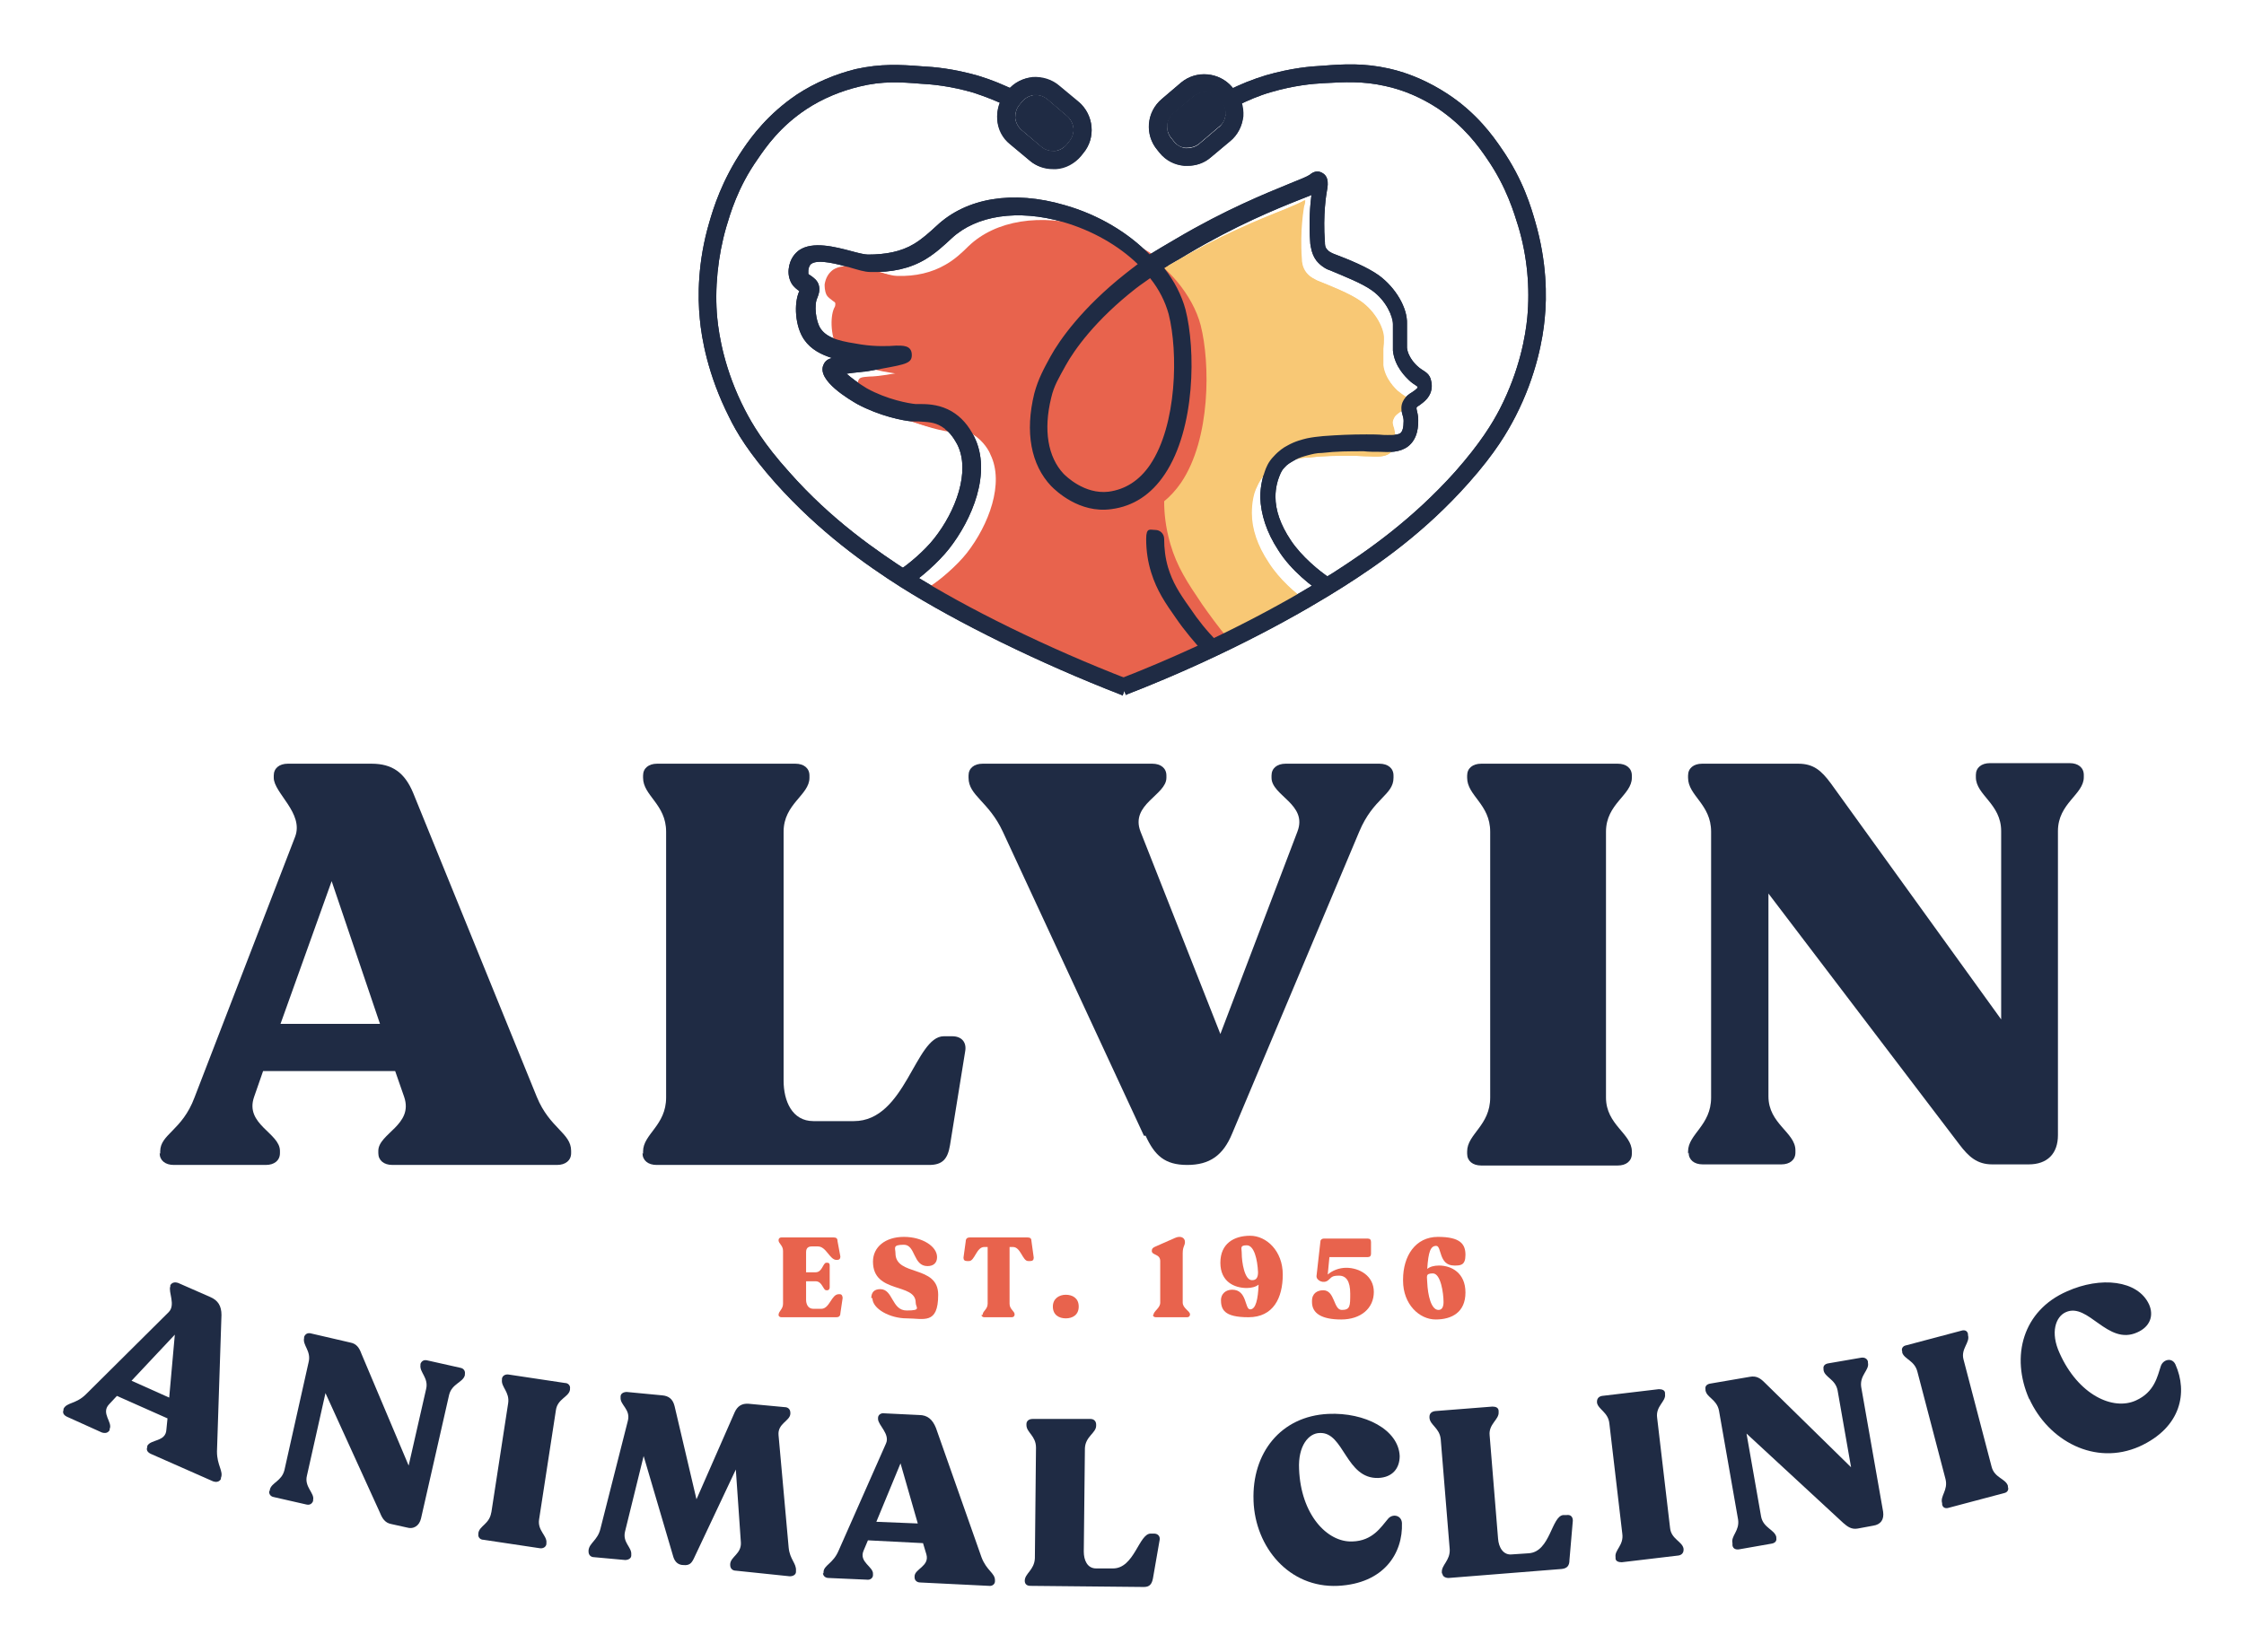 <?xml version="1.0" encoding="UTF-8"?>
<svg id="Layer_1" xmlns="http://www.w3.org/2000/svg" version="1.1" viewBox="0 0 399.2 294">
  <!-- Generator: Adobe Illustrator 29.0.0, SVG Export Plug-In . SVG Version: 2.1.0 Build 186)  -->
  <defs>
    <style>
      .st0 {
        fill: #1f2b44;
      }

      .st1 {
        fill: #e6624d;
      }

      .st2 {
        fill: #f8c875;
      }

      .st3 {
        fill: #e8634d;
      }

      .st4 {
        fill: #f7c775;
      }
    </style>
  </defs>
  <g>
    <path class="st4" d="M250.2,72.4c-.3.4-.7.6-1.1.9-.4.3-.9.6-1.1,1.1-.4.7-.2,1.2,0,1.8.1.4.2.8.2,1.4,0,1.2,0,2.4-1,3.1-.8.6-2.2.6-3.6.5-1.1,0-2-.1-3-.1-2.8,0-5,0-7.6.3-1.1,0-1.9.2-2.8.4-.8.2-1.9.5-3.2,1.2-.6.3-1.4.8-2.2,1.7-.8.9-1.1,1.8-1.4,2.4-.3.7-.7,2.2-.7,4.2,0,2.8,1,5.8,3,8.8,1.9,3,4.8,5.5,6.7,6.8-5.2,3.2-10.7,6.6-17.3,9.8-2.5-2.7-4.8-5.5-6.8-8.4-2.7-3.8-4.7-6.6-5.9-10.8-.7-2.5-1.1-5.1-1.1-7.7s0-.2,0-.3c1-.8,1.8-1.8,2.6-2.9,5.4-7.9,5.3-21.7,3.6-28.5-.1-.5-.3-.9-.4-1.4-.3.1-.6.3-1,.4.1.4.3.8.4,1.2,1.7,6.6,1.7,20-3.5,27.6-2.1,3.1-4.8,4.9-8.1,5.3-4.8.6-8.5-3.1-8.9-3.5-3.1-3.2-4-8.4-2.5-14.5.6-2.3,1.5-3.9,2.7-6.1,1.6-2.8,5.3-8.3,12.8-14,1.2-.9,2.2-1.6,3.3-2.4l.9-.6c1.5-.9,3.1-1.9,5.2-3.1,8.6-5.1,15.8-8,20.1-9.7,1.9-.8,3.1-1.3,3.7-1.7,0,.2,0,.6-.2,1.1,0,.2-.8,4.1-.4,9.4,0,.5.1,1.5.8,2.4.7.9,1.6,1.2,1.9,1.4,2.7,1.1,5.8,2.3,7.8,3.7,2.7,1.9,4.2,5,4.1,6.7v.2c0,.3,0,.8-.1,1.6,0,1.7,0,2.4,0,2.9.3,2.5,2.3,4.3,2.5,4.5.5.4.9.7,1.2.9.5.3.6.4.7.7.2.7-.2,1.1-.3,1.3Z"/>
    <path class="st1" d="M208.7,119.9c3-1.7,6.2-2.8,9.3-4.2.8-.4,1.7-.9,2.5-1.3-2-2.4-3.5-4.5-4.7-6.2-2.7-4-4.5-6.7-5.7-10.8-.9-3.1-1.1-5.7-1.1-7.6,1.1-.9,2.1-2,3-3.3,5.3-7.8,5.2-21.3,3.5-28-.7-2.7-2.2-5.4-4.2-7.8l-.7-.8c-3.7-4-9-7.2-15-8.9-8.6-2.5-16.6-1.2-21.4,3.4-1.2,1.2-2.5,2.4-4.1,3.3-2.4,1.4-5.3,2.1-8.6,2-.7,0-1.9-.3-3.1-.7-2.8-.8-6.3-1.7-8.3-.4-.8.6-1.3,1.4-1.5,2.6,0,.4,0,1.1.3,1.8.3.6.8.8,1.1,1.1.3.2.5.3.5.5,0,.3,0,.5-.2.8-.8,1.7-.6,5.5.8,7.5,1.8,2.6,5.1,3.1,8.5,3.6,1,.1,2,.2,2.9.3-1.1.2-1.8.3-2.9.5-1.4.2-2.3.3-3,.3-1.2.1-1.8.1-2,.7-.7,1.7,3.8,4.7,5.5,5.6,3.9,2.1,8.1,2.9,9.4,3,.4,0,.7,0,1.1,0,1.5,0,2.9.1,4.4,1,1.9,1.2,2.9,3,3.1,3.6,2.5,5.1-.3,12.5-4.2,17.5-1.8,2.3-4.9,4.9-6.5,5.9l.3.4-.4-.3c.1,0,.3.2.4.3l.3.4c0,0,.1,0,.2-.1,10.7,6.8,22.3,12.2,34.1,17,2.2-.5,4.2-1.6,6.4-2.8Z"/>
  </g>
  <g>
    <path class="st0" d="M235.3,105.6c-1.7-1.1-5.6-4-7.9-7.7-2.1-3.2-3.1-6.4-3.2-9.4,0-2.1.5-3.8.8-4.6.2-.6.6-1.7,1.6-2.7.9-1,1.8-1.6,2.4-1.9,1.4-.8,2.7-1.1,3.5-1.3,1-.2,1.8-.3,2.9-.4,2.7-.2,4.9-.3,7.7-.3,1,0,2,0,3.1.1.7,0,2.3.1,2.9-.3.4-.3.6-1,.6-2.2,0-.4-.1-.8-.2-1.1-.2-.7-.4-1.6.2-2.6.4-.7,1-1.1,1.5-1.4.3-.2.6-.4.9-.7,0,0,.1-.2.1-.3,0,0-.2-.1-.3-.2-.3-.2-.8-.5-1.3-1-.4-.4-2.5-2.3-2.8-5.2,0-.5,0-1.3,0-3,0-.8,0-1.4,0-1.7h0c0-1.4-1.2-4.2-3.7-6-1.8-1.3-4.9-2.5-7.5-3.6-.4-.1-1.5-.6-2.4-1.7-.9-1.2-1-2.5-1.1-3-.3-3.9,0-7.2.2-8.7-.5.2-1.2.5-2,.8-4.3,1.7-11.4,4.6-20,9.7-1.6,1-3,1.7-4.2,2.5,1.8,2.3,3.1,4.8,3.8,7.4,1.8,7,1.8,21.1-3.7,29.3-2.4,3.6-5.6,5.7-9.5,6.2-5.7.8-9.9-3.3-10.7-4.1-3.6-3.8-4.7-9.6-3-16.5.7-2.6,1.7-4.4,2.9-6.6,1.6-2.9,5.6-8.6,13.3-14.7.8-.6,1.5-1.2,2.2-1.7-3.4-3.3-8.1-6-13.3-7.5-8-2.3-15.4-1.2-19.8,2.9-1.4,1.3-2.8,2.6-4.6,3.7-2.8,1.7-6.1,2.4-9.9,2.3-1,0-2.2-.4-3.6-.8-2.2-.6-5.5-1.5-6.8-.7-.2.1-.5.4-.6,1.2,0,.2,0,.4,0,.6,0,.1.2.2.5.4.4.3,1.2.8,1.4,1.8.2,1-.2,1.8-.3,2.1-.6,1.2-.3,4.2.6,5.5,1.3,1.9,4.1,2.3,7.2,2.8,2.6.4,4.9.3,6.2.2,1.1,0,2.7-.1,2.8,1.5.1,1.6-.9,1.8-5.3,2.6s-2.4.4-3.8.6c-1,.1-1.9.2-2.5.3.8.7,2.1,1.7,3.6,2.6,3.6,2,7.5,2.7,8.7,2.8.4,0,.7,0,1,0,1.6,0,3.5.2,5.4,1.3,1.7,1,3,2.5,4,4.5,3.2,6.4-.4,14.8-4.5,20-1.9,2.4-5.2,5.3-7.2,6.5l-1.7-2.7c1.5-.9,4.6-3.5,6.3-5.7,3.8-4.8,6.5-11.9,4.1-16.7-.3-.5-1.1-2.2-2.8-3.2-1.3-.8-2.5-.8-4-.9-.4,0-.8,0-1.1,0-1.7-.1-6-1-9.9-3.1-1.2-.7-7.3-4.2-6-7,.3-.7.8-1,1.5-1.2-1.9-.6-3.7-1.5-4.9-3.2-1.7-2.4-1.9-6.6-.9-8.7-.4-.3-1-.7-1.4-1.4-.4-.7-.6-1.6-.5-2.5.2-1.9,1.2-2.9,1.9-3.4,2.4-1.6,6.3-.6,9.3.2,1.1.3,2.3.6,2.9.6,3.1,0,5.9-.5,8.2-1.9,1.5-.9,2.8-2.1,4-3.2,5.3-5,13.6-6.4,22.8-3.7,6,1.7,11.3,4.9,15.1,8.8,1.3-.8,2.8-1.7,4.7-2.8,8.8-5.2,16-8.1,20.4-9.9,1.5-.6,3-1.2,3.4-1.5.9-.8,1.7-.6,2.1-.4,1.5.7,1.1,2.5.9,3.6,0,0-.7,3.9-.3,8.8,0,.4,0,.9.4,1.3.3.4.8.6,1,.7,2.9,1.1,6.1,2.4,8.2,3.9,3,2.2,5.1,5.8,5,8.6v.2c0,.3,0,.8,0,1.6,0,1.3,0,2.3,0,2.5.2,1.8,1.8,3.2,1.8,3.2.3.3.6.5.9.7.6.4,1.4.8,1.6,2,.2.8.2,2-.7,3.1-.5.6-1.1,1-1.5,1.3-.1,0-.3.2-.4.3,0,0,0,.2,0,.3.1.5.3,1.1.3,1.9,0,1,0,3.4-1.9,4.8-1.4,1-3.2,1-4.9.9-1,0-2,0-2.9-.1-2.7,0-4.8,0-7.4.3-1,0-1.7.2-2.5.4-.7.2-1.6.4-2.6,1-.5.3-1.1.6-1.6,1.2-.6.6-.8,1.3-1,1.8-.2.5-.6,1.8-.6,3.4,0,2.4.9,5,2.7,7.7,1.9,2.9,5.2,5.6,6.9,6.7l-1.7,2.7ZM204.6,49.5c-.8.6-1.6,1.1-2.5,1.8-7.3,5.7-11,11-12.5,13.7-1.2,2.2-2.1,3.6-2.6,5.8-1.4,5.7-.6,10.5,2.2,13.5.4.4,3.7,3.7,8,3.2,3-.4,5.5-2,7.4-4.8,4.8-7.1,5-20.1,3.3-26.8-.6-2.2-1.7-4.4-3.3-6.4Z"/>
    <path class="st0" d="M187.2,30c-1.5,0-3-.5-4.1-1.5l-3.4-2.9c-1.3-1.1-2.1-2.7-2.3-4.4-.1-1.7.4-3.4,1.5-4.7l.4-.5c1.1-1.3,2.7-2.1,4.4-2.3,1.7-.1,3.4.4,4.7,1.5l3.5,2.9c2.7,2.3,3.1,6.4.8,9.1l-.4.5c-1.1,1.3-2.7,2.1-4.4,2.3-.2,0-.4,0-.5,0ZM184.2,16.9c0,0-.2,0-.3,0-.9,0-1.7.5-2.2,1.2l-.4.5c-.6.7-.8,1.5-.8,2.4s.5,1.7,1.2,2.2l3.5,2.9c.7.6,1.5.8,2.4.8.9,0,1.7-.5,2.2-1.2l.4-.5c1.2-1.4,1-3.5-.4-4.6l-3.4-2.9c-.6-.5-1.3-.8-2.1-.8Z"/>
    <path class="st0" d="M211.2,29.5c-.2,0-.4,0-.5,0-1.7-.1-3.3-.9-4.4-2.3l-.4-.5c-2.3-2.7-2-6.8.8-9.1l3.4-2.9c2.7-2.3,6.8-1.9,9.1.8l.4.5c1.1,1.3,1.6,3,1.5,4.7-.1,1.7-.9,3.3-2.3,4.4l-3.4,2.9c-1.2,1-2.6,1.5-4.1,1.5ZM214.3,16.4c-.8,0-1.5.3-2.1.8l-3.4,2.9c-1.4,1.2-1.6,3.3-.4,4.6l.4.5c.6.7,1.4,1.1,2.2,1.2.9,0,1.7-.2,2.4-.8l3.4-2.9c.7-.6,1.1-1.4,1.2-2.2s-.2-1.7-.8-2.4l-.4-.5c-.7-.8-1.6-1.2-2.5-1.2Z"/>
    <path class="st0" d="M215.4,116.8c-.4,0-.8-.2-1.1-.5-1.8-2-3.6-4.1-5.1-6.3-1.9-2.7-3.4-4.9-4.4-8.1-.6-1.9-.9-3.9-.9-6s.7-1.6,1.6-1.6,1.6.7,1.6,1.6c0,1.7.2,3.4.7,5.1.8,2.6,1.9,4.4,3.9,7.2,1.4,2.1,3,4.1,4.8,5.9.6.6.6,1.6,0,2.2-.3.3-.7.4-1.1.4Z"/>
    <path class="st0" d="M199.6,123.7c-14.7-5.7-29.3-12.9-39.3-19.2-6.3-4-14.5-9.8-22.3-18.5-4.8-5.4-7-9.1-8.3-11.8-3.8-7.5-4.9-14.1-5.2-17.4-.4-4-.4-10.2,1.7-17.3.7-2.4,2.2-7.4,6-13,1.5-2.2,4.4-6.2,9.6-9.7,3.2-2.1,6.8-3.6,10.4-4.5,4.5-1,8-.8,11.8-.5,2.1.1,5.6.4,10.1,1.7,2.3.7,4.5,1.6,6.7,2.7l-1.4,2.8c-2-1-4.1-1.8-6.2-2.5-4.1-1.2-7.4-1.5-9.4-1.6-3.7-.3-6.8-.5-10.9.5-3.3.8-6.5,2.1-9.4,4-4.7,3.1-7.2,6.7-8.7,8.9-3.6,5.1-4.9,9.8-5.6,12.1-1.5,5.2-2.1,11-1.6,16.2.3,3.1,1.3,9.3,4.9,16.3,1.3,2.5,3.3,6,7.9,11.1,7.5,8.5,15.5,14,21.7,18,9.8,6.2,24.2,13.3,38.7,18.9l-1.1,2.9Z"/>
    <path class="st0" d="M200.3,123.7l-1.1-2.9c18.5-7.2,31.8-15,38-18.9,6.1-3.9,14.1-9.5,21.7-18,4.5-5.1,6.6-8.6,7.9-11.1,3.6-7,4.6-13.2,4.9-16.3.5-5.2,0-10.9-1.6-16.2-.7-2.2-2-6.9-5.6-12.1-1.5-2.2-4-5.7-8.7-8.9-2.9-1.9-6.1-3.3-9.4-4-4-.9-7.2-.7-10.9-.5-2,.1-5.3.4-9.4,1.6-2.1.6-4.2,1.5-6.2,2.5l-1.4-2.8c2.1-1.1,4.4-2,6.7-2.7,4.5-1.3,8-1.6,10.1-1.7,3.8-.3,7.3-.5,11.8.5,3.6.8,7.2,2.4,10.4,4.5,5.2,3.4,8.1,7.5,9.6,9.7,3.9,5.6,5.3,10.6,6,13,2.1,7.2,2.1,13.4,1.7,17.3-.3,3.3-1.4,10-5.2,17.4-1.4,2.7-3.5,6.4-8.3,11.8-7.8,8.8-16,14.5-22.3,18.5-6.3,4-19.8,11.9-38.6,19.2Z"/>
  </g>
  <g>
    <g>
      <path class="st2" d="M250.1,72.4c-.3.4-.7.6-1.1.9-.4.3-.9.6-1.1,1.1-.4.7-.2,1.2,0,1.8.1.4.2.8.2,1.4,0,1.2,0,2.4-1,3.1-.8.6-2.2.6-3.6.5-1.1,0-2-.1-3-.1-2.8,0-5,0-7.6.3-1.1,0-1.9.2-2.8.4-.8.2-1.9.5-3.2,1.2-.6.3-1.4.8-2.2,1.7-.8.9-1.1,1.8-1.4,2.4-.3.7-.7,2.2-.7,4.2,0,2.8,1,5.8,3,8.8,1.9,3,4.8,5.5,6.7,6.8-5.2,3.2-10.7,6.6-17.3,9.8-2.5-2.7-4.8-5.5-6.8-8.4-2.7-3.8-4.7-6.6-5.9-10.8-.7-2.5-1.1-5.1-1.1-7.7s0-.2,0-.3c1-.8,1.8-1.8,2.6-2.9,5.4-7.9,5.3-21.7,3.6-28.5-.1-.5-.3-.9-.4-1.4-.3.1-.6.3-1,.4.1.4.3.8.4,1.2,1.7,6.6,1.7,20-3.5,27.6-2.1,3.1-4.8,4.9-8.1,5.3-4.8.6-8.5-3.1-8.9-3.5-3.1-3.2-4-8.4-2.5-14.5.6-2.3,1.5-3.9,2.7-6.1,1.6-2.8,5.3-8.3,12.8-14,1.2-.9,2.2-1.6,3.3-2.4l.9-.6c1.5-.9,3.1-1.9,5.2-3.1,8.6-5.1,15.8-8,20.1-9.7,1.9-.8,3.1-1.3,3.7-1.7,0,.2,0,.6-.2,1.1,0,.2-.8,4.1-.4,9.4,0,.5.1,1.5.8,2.4.7.9,1.6,1.2,1.9,1.4,2.7,1.1,5.8,2.3,7.8,3.7,2.7,1.9,4.2,5,4.1,6.7v.2c0,.3,0,.8-.1,1.6,0,1.7,0,2.4,0,2.9.3,2.5,2.3,4.3,2.5,4.5.5.4.9.7,1.2.9.5.3.6.4.7.7.2.7-.2,1.1-.3,1.3Z"/>
      <path class="st3" d="M206.8,119.3c3-1.7,6.2-2.8,9.3-4.2.8-.4,1.7-.9,2.5-1.3-2-2.4-3.5-4.5-4.7-6.2-2.7-4-4.5-6.7-5.7-10.8-.9-3.1-1.1-5.7-1.1-7.6,1.1-.9,2.1-2,3-3.3,5.3-7.8,5.2-21.3,3.5-28-.7-2.7-2.2-5.4-4.2-7.8l-.7-.8c-3.7-4-9-7.2-15-8.9-8.6-2.5-16.6-1.2-21.4,3.4-1.2,1.2-2.5,2.4-4.1,3.3-2.4,1.4-5.3,2.1-8.6,2-.7,0-1.9-.3-3.1-.7-2.8-.8-6.3-1.7-8.3-.4-.8.6-1.3,1.4-1.5,2.6,0,.4,0,1.1.3,1.8.3.6.8.8,1.1,1.1.3.2.5.3.5.5,0,.3,0,.5-.2.8-.8,1.7-.6,5.5.8,7.5,1.8,2.6,5.1,3.1,8.5,3.6,1,.1,2,.2,2.9.3-1.1.2-1.8.3-2.9.5-1.4.2-2.3.3-3,.3-1.2.1-1.8.1-2,.7-.7,1.7,3.8,4.7,5.5,5.6,3.9,2.1,8.1,2.9,9.4,3,.4,0,.7,0,1.1,0,1.5,0,2.9.1,4.4,1,1.9,1.2,2.9,3,3.1,3.6,2.5,5.1-.3,12.5-4.2,17.5-1.8,2.3-4.9,4.9-6.5,5.9l.3.4-.4-.3c.1,0,.3.2.4.3l.3.4c0,0,.1,0,.2-.1,10.7,6.8,22.3,12.2,34.1,17,2.2-.5,4.2-1.6,6.4-2.8Z"/>
    </g>
    <g>
      <path class="st0" d="M235.3,105.6c-1.7-1.1-5.6-4-7.9-7.7-2.1-3.2-3.1-6.4-3.2-9.4,0-2.1.5-3.8.8-4.6.2-.6.6-1.7,1.6-2.7.9-1,1.8-1.6,2.4-1.9,1.4-.8,2.7-1.1,3.5-1.3,1-.2,1.8-.3,2.9-.4,2.7-.2,4.9-.3,7.7-.3,1,0,2,0,3.1.1.7,0,2.3.1,2.9-.3.4-.3.6-1,.6-2.2,0-.4-.1-.8-.2-1.1-.2-.7-.4-1.6.2-2.6.4-.7,1-1.1,1.5-1.4.3-.2.6-.4.9-.7,0,0,.1-.2.1-.3,0,0-.2-.1-.3-.2-.3-.2-.8-.5-1.3-1-.4-.4-2.5-2.3-2.8-5.2,0-.5,0-1.3,0-3,0-.8,0-1.4,0-1.7h0c0-1.4-1.2-4.2-3.7-6-1.8-1.3-4.9-2.5-7.5-3.6-.4-.1-1.5-.6-2.4-1.7-.9-1.2-1-2.5-1.1-3-.3-3.9,0-7.2.2-8.7-.5.2-1.2.5-2,.8-4.3,1.7-11.4,4.6-20,9.7-1.6,1-3,1.7-4.2,2.5,1.8,2.3,3.1,4.8,3.8,7.4,1.8,7,1.8,21.1-3.7,29.3-2.4,3.6-5.6,5.7-9.5,6.2-5.7.8-9.9-3.3-10.7-4.1-3.6-3.8-4.7-9.6-3-16.5.7-2.6,1.7-4.4,2.9-6.6,1.6-2.9,5.6-8.6,13.3-14.7.8-.6,1.5-1.2,2.2-1.7-3.4-3.3-8.1-6-13.3-7.5-8-2.3-15.4-1.2-19.8,2.9-1.4,1.3-2.8,2.6-4.6,3.7-2.8,1.7-6.1,2.4-9.9,2.3-1,0-2.2-.4-3.6-.8-2.2-.6-5.5-1.5-6.8-.7-.2.1-.5.4-.6,1.2,0,.2,0,.4,0,.6,0,.1.2.2.5.4.4.3,1.2.8,1.4,1.8.2,1-.2,1.8-.3,2.1-.6,1.2-.3,4.2.6,5.5,1.3,1.9,4.1,2.3,7.2,2.8,2.6.4,4.9.3,6.2.2,1.1,0,2.7-.1,2.8,1.5.1,1.6-.9,1.8-5.3,2.6s-2.4.4-3.8.6c-1,.1-1.9.2-2.5.3.8.7,2.1,1.7,3.6,2.6,3.6,2,7.5,2.7,8.7,2.8.4,0,.7,0,1,0,1.6,0,3.5.2,5.4,1.3,1.7,1,3,2.5,4,4.5,3.2,6.4-.4,14.8-4.5,20-1.9,2.4-5.2,5.3-7.2,6.5l-1.7-2.7c1.5-.9,4.6-3.5,6.3-5.7,3.8-4.8,6.5-11.9,4.1-16.7-.3-.5-1.1-2.2-2.8-3.2-1.3-.8-2.5-.8-4-.9-.4,0-.8,0-1.1,0-1.7-.1-6-1-9.9-3.1-1.2-.7-7.3-4.2-6-7,.3-.7.8-1,1.5-1.2-1.9-.6-3.7-1.5-4.9-3.2-1.7-2.4-1.9-6.6-.9-8.7-.4-.3-1-.7-1.4-1.4-.4-.7-.6-1.6-.5-2.5.2-1.9,1.2-2.9,1.9-3.4,2.4-1.6,6.3-.6,9.3.2,1.1.3,2.3.6,2.9.6,3.1,0,5.9-.5,8.2-1.9,1.5-.9,2.8-2.1,4-3.2,5.3-5,13.6-6.4,22.8-3.7,6,1.7,11.3,4.9,15.1,8.8,1.3-.8,2.8-1.7,4.7-2.8,8.8-5.2,16-8.1,20.4-9.9,1.5-.6,3-1.2,3.4-1.5.9-.8,1.7-.6,2.1-.4,1.5.7,1.1,2.5.9,3.6,0,0-.7,3.9-.3,8.8,0,.4,0,.9.4,1.3.3.4.8.6,1,.7,2.9,1.1,6.1,2.4,8.2,3.9,3,2.2,5.1,5.8,5,8.6v.2c0,.3,0,.8,0,1.6,0,1.3,0,2.3,0,2.5.2,1.8,1.8,3.2,1.8,3.2.3.3.6.5.9.7.6.4,1.4.8,1.6,2,.2.8.2,2-.7,3.1-.5.6-1.1,1-1.5,1.3-.1,0-.3.2-.4.3,0,0,0,.2,0,.3.1.5.3,1.1.3,1.9,0,1,0,3.4-1.9,4.8-1.4,1-3.2,1-4.9.9-1,0-2,0-2.9-.1-2.7,0-4.8,0-7.4.3-1,0-1.7.2-2.5.4-.7.2-1.6.4-2.6,1-.5.3-1.1.6-1.6,1.2-.6.6-.8,1.3-1,1.8-.2.5-.6,1.8-.6,3.4,0,2.4.9,5,2.7,7.7,1.9,2.9,5.2,5.6,6.9,6.7l-1.7,2.7ZM204.6,49.5c-.8.6-1.6,1.1-2.5,1.8-7.3,5.7-11,11-12.5,13.7-1.2,2.2-2.1,3.6-2.6,5.8-1.4,5.7-.6,10.5,2.2,13.5.4.4,3.7,3.7,8,3.2,3-.4,5.5-2,7.4-4.8,4.8-7.1,5-20.1,3.3-26.8-.6-2.2-1.7-4.4-3.3-6.4Z"/>
      <g>
        <path class="st0" d="M191.8,18.2l-3.4-2.9c-1.3-1.1-3-1.6-4.7-1.5-1.7.1-3.3.9-4.4,2.3l-.4.5c-1.1,1.3-1.6,3-1.5,4.7.1,1.7.9,3.3,2.3,4.4l3.5,2.9c1.2,1,2.6,1.5,4.1,1.5s.4,0,.6,0c1.7-.1,3.3-1,4.4-2.3l.4-.5c2.3-2.7,1.9-6.8-.8-9.1ZM190.2,25.2l-.4.5c-.6.7-1.4,1.1-2.2,1.2-.9,0-1.7-.2-2.4-.8l-3.4-2.9c-.7-.6-1.1-1.4-1.2-2.2,0-.9.2-1.7.8-2.4l.4-.5c.6-.7,1.4-1.1,2.2-1.2,0,0,.2,0,.3,0,.8,0,1.5.3,2.1.8l3.4,2.9c1.4,1.2,1.6,3.2.4,4.6Z"/>
        <path class="st0" d="M190.2,25.2l-.4.5c-.6.7-1.4,1.1-2.2,1.2-.9,0-1.7-.2-2.4-.8l-3.4-2.9c-.7-.6-1.1-1.4-1.2-2.2,0-.9.2-1.7.8-2.4l.4-.5c.6-.7,1.4-1.1,2.2-1.2,0,0,.2,0,.3,0,.8,0,1.5.3,2.1.8l3.4,2.9c1.4,1.2,1.6,3.2.4,4.6Z"/>
      </g>
      <g>
        <path class="st0" d="M219.6,16l-.4-.5c-2.3-2.7-6.4-3-9.1-.8l-3.4,2.9c-2.7,2.3-3.1,6.4-.8,9.1l.4.5c1.1,1.3,2.7,2.1,4.4,2.3.2,0,.4,0,.6,0,1.5,0,3-.5,4.1-1.5l3.5-2.9c1.3-1.1,2.1-2.7,2.3-4.4.1-1.7-.4-3.4-1.5-4.7ZM216.8,22.7l-3.4,2.9c-.7.6-1.5.8-2.4.8-.9,0-1.7-.5-2.2-1.2l-.4-.5c-1.2-1.4-1-3.5.4-4.6l3.5-2.9c.6-.5,1.4-.8,2.1-.8s1.9.4,2.5,1.2l.4.5c.6.7.8,1.5.8,2.4,0,.9-.5,1.7-1.2,2.2Z"/>
        <path class="st0" d="M218,20.4c0,.9-.5,1.7-1.2,2.2l-3.4,2.9c-.7.6-1.5.8-2.4.8-.9,0-1.7-.5-2.2-1.2l-.4-.5c-1.2-1.4-1-3.5.4-4.6l3.5-2.9c.6-.5,1.4-.8,2.1-.8s1.9.4,2.5,1.2l.4.5c.6.7.8,1.5.8,2.4Z"/>
      </g>
      <path class="st0" d="M215.4,116.8c-.4,0-.8-.2-1.1-.5-1.8-2-3.6-4.1-5.1-6.3-1.9-2.7-3.4-4.9-4.4-8.1-.6-1.9-.9-3.9-.9-6s.7-1.6,1.6-1.6,1.6.7,1.6,1.6c0,1.7.2,3.4.7,5.1.8,2.6,1.9,4.4,3.9,7.2,1.4,2.1,3,4.1,4.8,5.9.6.6.6,1.6,0,2.2-.3.3-.7.4-1.1.4Z"/>
      <path class="st0" d="M199.6,123.7c-14.7-5.7-29.3-12.9-39.3-19.2-6.3-4-14.5-9.8-22.3-18.5-4.8-5.4-7-9.1-8.3-11.8-3.8-7.5-4.9-14.1-5.2-17.4-.4-4-.4-10.2,1.7-17.3.7-2.4,2.2-7.4,6-13,1.5-2.2,4.4-6.2,9.6-9.7,3.2-2.1,6.8-3.6,10.4-4.5,4.5-1,8-.8,11.8-.5,2.1.1,5.6.4,10.1,1.7,2.3.7,4.5,1.6,6.7,2.7l-1.4,2.8c-2-1-4.1-1.8-6.2-2.5-4.1-1.2-7.4-1.5-9.4-1.6-3.7-.3-6.8-.5-10.9.5-3.3.8-6.5,2.1-9.4,4-4.7,3.1-7.2,6.7-8.7,8.9-3.6,5.1-4.9,9.8-5.6,12.1-1.5,5.2-2.1,11-1.6,16.2.3,3.1,1.3,9.3,4.9,16.3,1.3,2.5,3.3,6,7.9,11.1,7.5,8.5,15.5,14,21.7,18,9.8,6.2,24.2,13.3,38.7,18.9l-1.1,2.9Z"/>
      <path class="st0" d="M200.3,123.7l-1.1-2.9c18.5-7.2,31.8-15,38-18.9,6.1-3.9,14.1-9.5,21.7-18,4.5-5.1,6.6-8.6,7.9-11.1,3.6-7,4.6-13.2,4.9-16.3.5-5.2,0-10.9-1.6-16.2-.7-2.2-2-6.9-5.6-12.1-1.5-2.2-4-5.7-8.7-8.9-2.9-1.9-6.1-3.3-9.4-4-4-.9-7.2-.7-10.9-.5-2,.1-5.3.4-9.4,1.6-2.1.6-4.2,1.5-6.2,2.5l-1.4-2.8c2.1-1.1,4.4-2,6.7-2.7,4.5-1.3,8-1.6,10.1-1.7,3.8-.3,7.3-.5,11.8.5,3.6.8,7.2,2.4,10.4,4.5,5.2,3.4,8.1,7.5,9.6,9.7,3.9,5.6,5.3,10.6,6,13,2.1,7.2,2.1,13.4,1.7,17.3-.3,3.3-1.4,10-5.2,17.4-1.4,2.7-3.5,6.4-8.3,11.8-7.8,8.8-16,14.5-22.3,18.5-6.3,4-19.8,11.9-38.6,19.2Z"/>
    </g>
  </g>
  <g>
    <path class="st0" d="M28.5,205.3v-.4c0-3.1,3.9-3.7,6.1-9.6l17.9-46.4c1.6-4.2-3.8-7.8-3.8-10.5v-.4c0-1.3,1-2.1,2.5-2.1h14.9c3.7,0,5.9,1.6,7.4,5.2l22,54.1c2.3,5.6,6.1,6.4,6.1,9.6v.4c0,1.3-1,2.1-2.5,2.1h-29.3c-1.5,0-2.5-.8-2.5-2.1v-.4c0-3.1,6.3-4.6,4.6-9.6l-1.6-4.6h-23.5l-1.6,4.6c-1.7,4.9,4.6,6.4,4.6,9.6v.4c0,1.3-1,2.1-2.5,2.1h-16.4c-1.5,0-2.5-.8-2.5-2.1ZM67.6,182.2l-8.6-25.4-9.1,25.4h17.7Z"/>
    <path class="st0" d="M114.4,205.3v-.4c0-3.1,4.1-4.6,4.1-9.6v-47.3c0-4.9-4.1-6.4-4.1-9.6v-.4c0-1.3,1-2.1,2.5-2.1h24.6c1.5,0,2.5.8,2.5,2.1v.4c0,3.1-4.6,4.6-4.6,9.6v44.3c0,3.6,1.5,7.2,5.3,7.2h7.2c9.2,0,10.9-15.1,16-15.1h1.5c1.7,0,2.6,1.1,2.3,2.7l-2.7,16.7c-.4,2.4-1.3,3.5-3.7,3.5h-48.5c-1.5,0-2.5-.8-2.5-2.1Z"/>
    <path class="st0" d="M203.5,202.1l-25.1-54.1c-2.5-5.4-6.1-6.4-6.1-9.6v-.4c0-1.3,1-2.1,2.5-2.1h30.2c1.5,0,2.5.8,2.5,2.1v.4c0,3.1-6.5,4.7-4.6,9.6l14.2,36,13.7-36c1.9-4.9-4.6-6.4-4.6-9.6v-.4c0-1.3,1-2.1,2.5-2.1h16.7c1.5,0,2.5.8,2.5,2.1v.4c0,3.1-3.6,3.6-6.1,9.6l-22.6,53.7c-1.6,3.9-4,5.6-8,5.6s-5.8-1.7-7.4-5.2Z"/>
    <path class="st0" d="M265.1,195.3v-47.3c0-4.9-4.1-6.4-4.1-9.6v-.4c0-1.3,1-2.1,2.5-2.1h24.3c1.5,0,2.5.8,2.5,2.1v.4c0,3.1-4.6,4.6-4.6,9.6v47.3c0,4.9,4.6,6.4,4.6,9.6v.4c0,1.3-1,2.1-2.5,2.1h-24.3c-1.5,0-2.5-.8-2.5-2.1v-.4c0-3.1,4.1-4.6,4.1-9.6Z"/>
    <path class="st0" d="M300.3,205.3v-.4c0-3.1,4.1-4.6,4.1-9.6v-47.3c0-4.9-4.1-6.4-4.1-9.6v-.4c0-1.3,1-2.1,2.5-2.1h17.1c2.7,0,4.1,1.2,5.8,3.5l30.3,42v-33.5c0-4.9-4.5-6.4-4.5-9.6v-.4c0-1.3,1-2.1,2.5-2.1h14.2c1.5,0,2.5.8,2.5,2.1v.4c0,3.1-4.6,4.6-4.6,9.6v54.1c0,3.3-1.9,5.2-5.2,5.2h-6.5c-2.7,0-4.2-1.4-5.8-3.5l-34-44.7v36.1c0,4.9,4.8,6.4,4.8,9.6v.4c0,1.3-1,2.1-2.5,2.1h-14c-1.5,0-2.5-.8-2.5-2.1Z"/>
  </g>
  <g>
    <path class="st0" d="M11.3,250.9v-.2c.6-1.2,2.2-.8,4-2.6l14.7-14.6c1.3-1.3-.1-3.6.3-4.6v-.2c.3-.5.8-.6,1.4-.4l5.7,2.5c1.4.6,2,1.6,2,3.2l-.8,24.3c0,2.5,1.2,3.5.7,4.7v.2c-.3.5-.8.6-1.4.4l-11.1-4.9c-.6-.3-.8-.7-.6-1.2v-.2c.6-1.2,3.3-.7,3.4-2.9l.2-2-9-4-1.4,1.5c-1.5,1.6.7,3.2.1,4.4v.2c-.3.5-.8.6-1.4.4l-6.2-2.8c-.6-.3-.8-.7-.6-1.2ZM30.1,248.7l1-11.2-7.7,8.2,6.7,3Z"/>
    <path class="st0" d="M48,265.3v-.2c.3-1.3,2.1-1.5,2.6-3.5l4.3-19.2c.5-2-1.1-3-.8-4.3v-.2c.2-.5.6-.8,1.3-.6l6.9,1.6c1.1.2,1.6.9,2,2l8.4,19.9,3.1-13.6c.5-2-1.2-3-1-4.3v-.2c.2-.5.6-.8,1.3-.6l5.8,1.3c.6.1.9.6.8,1.1v.2c-.3,1.3-2.3,1.5-2.8,3.5l-5,22c-.3,1.3-1.3,2-2.6,1.6l-2.7-.6c-1.1-.2-1.6-1-2-2l-9.7-21.3-3.3,14.7c-.5,2,1.4,3.1,1.1,4.3v.2c-.2.5-.6.8-1.3.6l-5.7-1.3c-.6-.1-.9-.6-.8-1.1Z"/>
    <path class="st0" d="M87.4,269.2l3-19.5c.3-2-1.3-2.9-1.1-4.2v-.2c.1-.5.6-.8,1.2-.7l10,1.5c.6,0,1,.5.9,1v.2c-.2,1.3-2.2,1.6-2.5,3.6l-3,19.5c-.3,2,1.5,2.9,1.3,4.2v.2c-.1.5-.6.8-1.2.7l-10-1.5c-.6,0-1-.5-.9-1v-.2c.2-1.3,2-1.6,2.3-3.7Z"/>
    <path class="st0" d="M104.7,276.1v-.2c.1-1.3,1.6-1.8,2.1-3.8l4.9-19.3c.5-2-1.4-2.8-1.3-4.1v-.2c0-.5.5-.8,1.1-.8l6.3.6c1.2.1,1.9.7,2.2,1.9l3.9,16.6,6.8-15.5c.5-1.1,1.3-1.6,2.5-1.5l6.4.6c.6,0,1,.4,1,1v.2c-.1,1.3-2.3,1.7-2.1,3.8l1.8,20c.2,2.1,1.4,2.8,1.3,4.1v.2c0,.5-.5.8-1.1.8l-9.6-1c-.6,0-1-.4-1-1v-.2c.1-1.3,2-1.8,1.9-3.8l-.9-13-7.5,15.9c-.4.8-.8,1.2-1.8,1.1-.9,0-1.5-.5-1.8-1.4l-5.3-18-3.3,13.4c-.5,2,1.2,2.8,1.1,4.1v.2c0,.5-.5.8-1.1.8l-5.5-.5c-.6,0-1-.4-1-1Z"/>
    <path class="st0" d="M146.5,280v-.2c0-1.3,1.7-1.5,2.7-3.9l8.4-19c.8-1.7-1.4-3.3-1.4-4.4v-.2c0-.5.5-.9,1.1-.8l6.2.3c1.5,0,2.4.8,3,2.3l8.1,23c.9,2.4,2.4,2.8,2.4,4.1v.2c0,.5-.5.9-1.1.8l-12.2-.6c-.6,0-1-.4-1-.9v-.2c0-1.3,2.7-1.8,2.1-3.9l-.6-2-9.8-.5-.8,1.9c-.8,2,1.8,2.8,1.7,4.1v.2c0,.5-.5.9-1.1.8l-6.8-.3c-.6,0-1-.4-1-.9ZM163.3,271.2l-3.1-10.8-4.3,10.4,7.4.3Z"/>
    <path class="st0" d="M182.3,281.5v-.2c0-1.3,1.7-1.9,1.8-4l.2-19.7c0-2.1-1.7-2.7-1.7-4v-.2c0-.5.4-.9,1.1-.9h10.3c.6,0,1,.4,1,1v.2c0,1.3-1.9,1.9-2,4l-.2,18.4c0,1.5.6,3,2.2,3h3c3.8,0,4.6-6.2,6.7-6.2h.6c.7,0,1.1.5,1,1.1l-1.2,6.9c-.2,1-.6,1.5-1.6,1.5l-20.2-.2c-.6,0-1-.3-1-.9Z"/>
    <path class="st0" d="M223,267c-.3-8.4,4.8-15,13.3-15.4,6.5-.3,12.5,2.8,12.7,7.5,0,2.2-1.3,3.8-3.8,3.9-5.8.2-6.1-8.2-10.4-8-2,0-3.9,2.3-3.7,6.4.3,8.1,5,13.1,9.5,12.9,3.6-.1,5.1-2.6,6.3-4,.8-1,2.4-.7,2.5.7.2,5.4-3.2,10.8-11.4,11.2-8.7.4-14.7-6.9-15-15.1Z"/>
    <path class="st0" d="M256.5,280v-.2c-.1-1.3,1.5-2.1,1.4-4.1l-1.6-19.6c-.2-2-1.9-2.5-2-3.8v-.2c0-.5.3-.9,1-1l10.2-.8c.6,0,1.1.2,1.1.8v.2c.1,1.3-1.8,2.1-1.6,4.1l1.5,18.4c.1,1.5.9,3,2.5,2.8l3-.2c3.8-.3,4-6.6,6.1-6.8h.6c.7-.1,1.1.3,1.1,1l-.6,7c0,1-.4,1.5-1.4,1.6l-20.1,1.6c-.6,0-1.1-.3-1.1-.8Z"/>
    <path class="st0" d="M288.6,272.9l-2.3-19.6c-.2-2-2-2.5-2.2-3.7v-.2c0-.5.3-.9.9-1l10.1-1.2c.6,0,1.1.2,1.1.7v.2c.2,1.3-1.7,2.1-1.4,4.2l2.3,19.6c.2,2,2.2,2.4,2.4,3.7v.2c0,.5-.3.9-.9,1l-10.1,1.2c-.6,0-1.1-.2-1.1-.7v-.2c-.2-1.3,1.5-2.1,1.2-4.2Z"/>
    <path class="st0" d="M308.2,274.8v-.2c-.3-1.3,1.3-2.2,1-4.2l-3.4-19.4c-.4-2-2.2-2.3-2.4-3.6v-.2c-.1-.5.2-.9.9-1l7-1.2c1.1-.2,1.8.2,2.6,1l15.4,15.1-2.4-13.7c-.4-2-2.3-2.3-2.5-3.6v-.2c-.1-.5.2-.9.9-1l5.8-1c.6-.1,1.1.2,1.2.7v.2c.3,1.3-1.5,2.2-1.2,4.3l3.9,22.2c.2,1.4-.4,2.3-1.8,2.5l-2.7.5c-1.1.2-1.8-.3-2.6-1l-17.2-15.9,2.6,14.8c.4,2,2.4,2.3,2.7,3.6v.2c.1.5-.2.9-.9,1l-5.7,1c-.6.1-1.1-.1-1.2-.7Z"/>
    <path class="st0" d="M346.1,263.2l-5-19.1c-.5-2-2.3-2.2-2.7-3.4v-.2c-.2-.5.1-1,.7-1.1l9.8-2.6c.6-.2,1.1,0,1.2.6v.2c.4,1.3-1.3,2.4-.8,4.3l5,19.1c.5,2,2.5,2.1,2.9,3.4v.2c.2.5-.1,1-.7,1.1l-9.8,2.6c-.6.2-1.1,0-1.2-.6v-.2c-.4-1.3,1.1-2.3.6-4.3Z"/>
    <path class="st0" d="M361,249c-3.4-7.7-1.1-15.8,6.7-19.2,6-2.7,12.6-2,14.6,2.3.9,2,.2,4-2.1,5-5.3,2.4-8.7-5.4-12.7-3.6-1.8.8-2.8,3.6-1.1,7.3,3.3,7.4,9.5,10.3,13.6,8.4,3.3-1.5,3.8-4.3,4.4-6.1.4-1.2,2-1.6,2.6-.3,2.2,4.9,1.1,11.2-6.4,14.6-7.9,3.5-16.2-1-19.6-8.5Z"/>
  </g>
  <g>
    <path class="st3" d="M138.5,234h0c0-.7.8-1,.8-2v-9.4c0-1-.8-1.3-.8-1.9h0c0-.3.2-.5.5-.5h9.3c.5,0,.7.2.7.7l.5,2.7c0,.4-.2.6-.6.6h-.1c-1.2,0-1.8-2.4-3.3-2.4h-1.1c-.5,0-1,.2-1,1v3.6h1.7c1.2,0,1.3-1.7,1.9-1.7h.2c.3,0,.4.2.4.5v3.9c0,.3-.2.5-.4.5h-.2c-.6,0-.7-1.6-1.9-1.6h-1.7v3.3c0,.7.3,1.6,1.3,1.6h1.4c1.5,0,1.8-2.6,3.1-2.6h.2c.4,0,.5.4.5.7l-.4,2.7c0,.5-.3.7-.7.7h-9.8c-.3,0-.5-.2-.5-.4Z"/>
    <path class="st3" d="M155,231c0-1,.5-1.6,1.6-1.6,2.3,0,2,3.8,4.7,3.8s1.6-.5,1.6-1.4c0-3.6-7.6-1.5-7.6-7.3,0-2.6,2.2-4.4,5.5-4.4s5.9,1.7,5.9,3.6c0,1-.6,1.6-1.7,1.6-2.6,0-2.1-3.8-4.2-3.8s-1.5.6-1.5,1.5c0,4.2,7.6,2,7.6,7.4s-2.6,4.2-5.6,4.2-6.1-1.7-6.1-3.6Z"/>
    <path class="st3" d="M174.8,234h0c0-.7.9-1,.9-2v-10.1h-.6c-1.4,0-1.7,2.5-2.7,2.5h-.4c-.4,0-.6-.2-.6-.6l.4-2.9c0-.5.3-.7.7-.7h10.3c.5,0,.7.2.7.7l.4,2.9c0,.4-.2.6-.6.6h-.4c-1,0-1.3-2.5-2.7-2.5h-.6v10.1c0,1,.9,1.3.9,1.9h0c0,.3-.2.5-.5.5h-4.9c-.3,0-.5-.2-.5-.4Z"/>
    <path class="st3" d="M187.3,232.5c0-1.4,1.1-2.1,2.3-2.1s2.3.6,2.3,2.1-1.1,2.1-2.3,2.1-2.3-.6-2.3-2.1Z"/>
    <path class="st3" d="M205.2,234h0c0-.7,1.2-1.2,1.2-2.2v-7.4c0-1.3-1.5-1-1.5-1.8h0c0-.4.2-.6.7-.8l3.4-1.5c1.1-.5,1.8,0,1.8.7s-.4.8-.4,2v8.8c0,1,1.3,1.5,1.3,2.1h0c0,.3-.2.5-.5.5h-5.6c-.3,0-.5-.2-.5-.4Z"/>
    <path class="st3" d="M217.2,231.4c0-1.2.9-1.9,2-1.9,2.7,0,2.2,3.5,3.2,3.5s1.4-1.8,1.5-4.4c-.5.4-1.3.6-2.1.6-2.2,0-4.7-1.1-4.7-4.5s2.4-4.8,5.3-4.8,5.8,2.7,5.8,6.9-1.7,7.6-6.1,7.6-4.9-1.4-4.9-3.2ZM222.8,227.8c.7,0,1-.5,1-1.4-.1-2.3-.7-4.8-2-4.8s-.9.5-.9,1.4c0,1.6.5,4.8,1.8,4.8Z"/>
    <path class="st3" d="M233.4,231.5c0-1.4,1-1.9,2-1.9,2.1,0,1.8,3.5,3.3,3.5s1.5-.7,1.5-2.9-.7-3.2-2-3.2-1.3.3-1.9.8c-.8.7-2.1.1-2.1-.7l.7-6.2c0-.3.3-.5.6-.5h7.8c.4,0,.6.2.6.6v2.1c0,.4-.2.6-.6.6h-6.8l-.3,3.1c.8-.7,2-1.2,3.3-1.2,2.3,0,4.9,1.4,4.9,4.3s-2.3,4.9-5.8,4.9-5.2-1.1-5.2-3.1Z"/>
    <path class="st3" d="M249.6,227.7c0-4.2,2.2-7.6,6.2-7.6s4.9,1.3,4.9,3.2-.9,1.9-2,1.9c-2.8,0-2.2-3.5-3.2-3.5s-1.4,1-1.6,4.1c.5-.4,1.2-.6,2.1-.6,2.2,0,4.7,1.3,4.7,4.8s-2.4,4.8-5.3,4.8-5.8-2.7-5.8-6.9ZM255.9,233.1c.6,0,.9-.5.9-1.4,0-1.6-.5-5.1-1.9-5.1s-1,.6-1,1.6c.1,2.3.7,4.9,2,4.9Z"/>
  </g>
</svg>